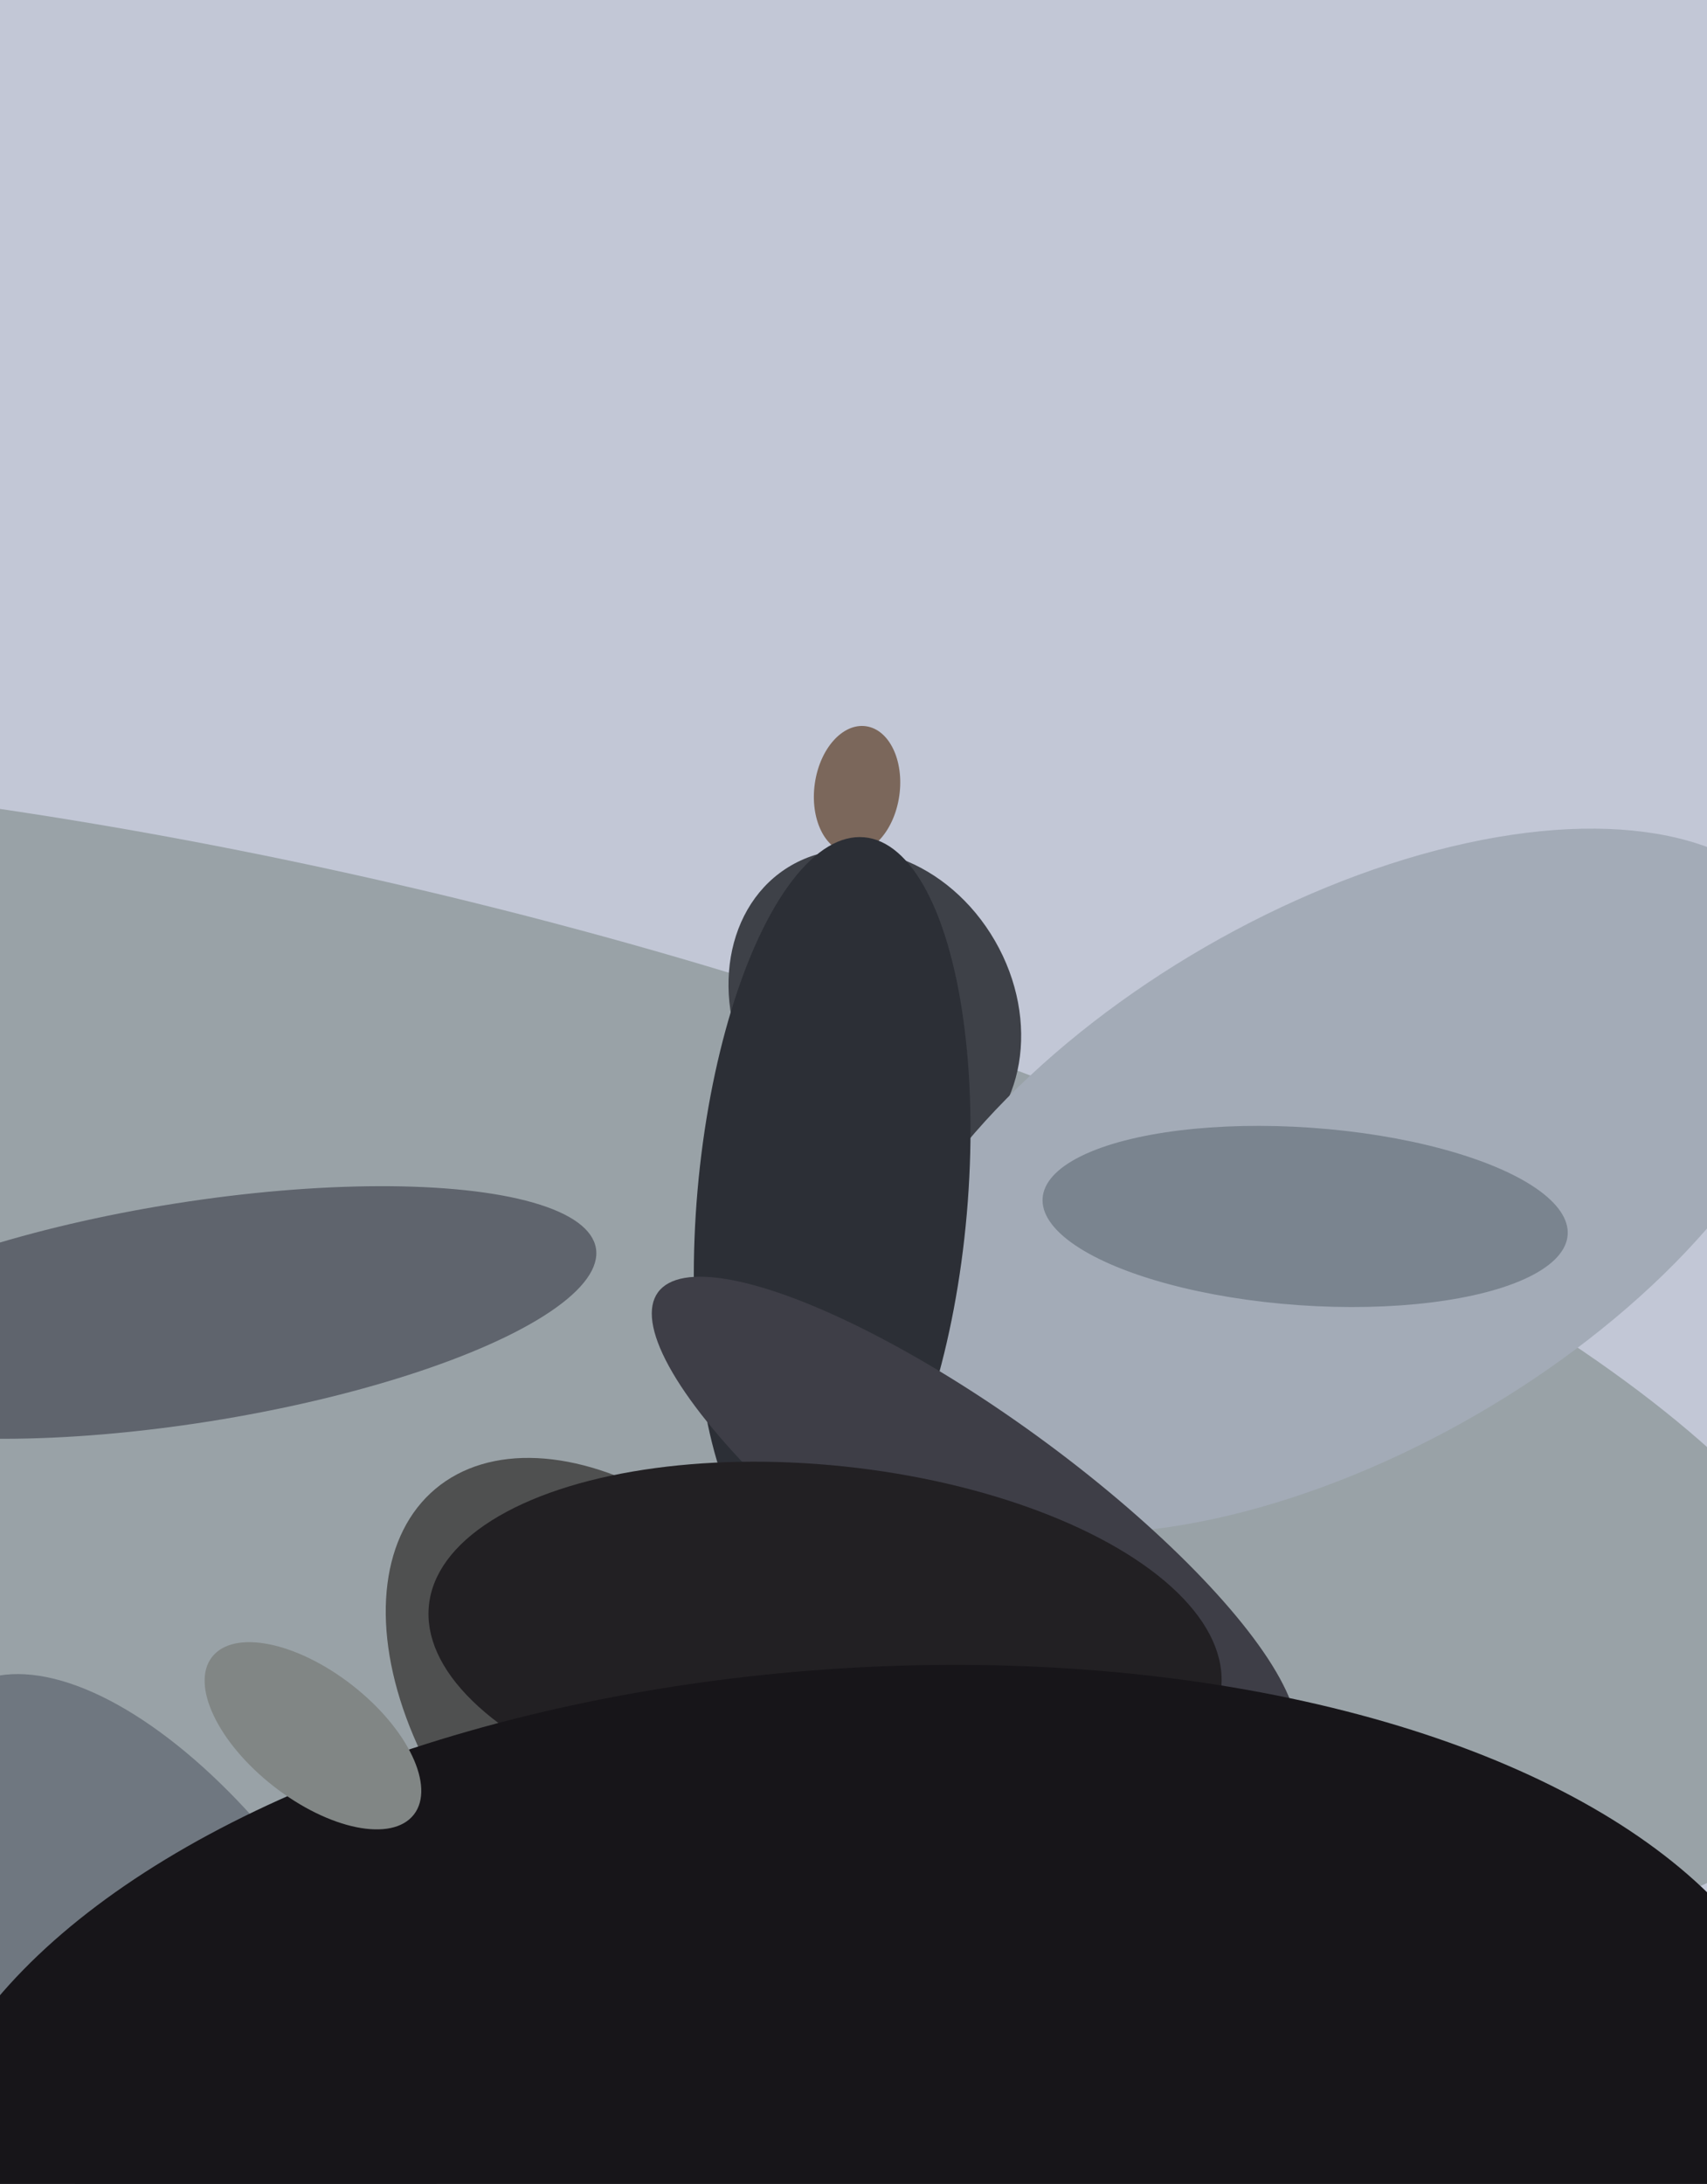 <svg xmlns="http://www.w3.org/2000/svg" width="480px" height="614px">
  <rect width="480" height="614" fill="rgb(194,199,214)"/>
  <ellipse cx="80" cy="385" rx="140" ry="453" transform="rotate(103,80,385)" fill="rgba(153,162,167,1.0)"/>
  <ellipse cx="246" cy="284" rx="47" ry="39" transform="rotate(60,246,284)" fill="rgba(62,65,72,1.0)"/>
  <ellipse cx="241" cy="222" rx="18" ry="12" transform="rotate(98,241,222)" fill="rgba(123,103,91,1.0)"/>
  <ellipse cx="377" cy="332" rx="148" ry="76" transform="rotate(150,377,332)" fill="rgba(163,171,183,1.0)"/>
  <ellipse cx="54" cy="369" rx="31" ry="115" transform="rotate(81,54,369)" fill="rgba(95,100,109,1.0)"/>
  <ellipse cx="234" cy="338" rx="38" ry="103" transform="rotate(5,234,338)" fill="rgba(44,47,54,1.0)"/>
  <ellipse cx="274" cy="428" rx="30" ry="110" transform="rotate(126,274,428)" fill="rgba(62,62,71,1.0)"/>
  <ellipse cx="179" cy="486" rx="88" ry="55" transform="rotate(50,179,486)" fill="rgba(79,80,80,1.0)"/>
  <ellipse cx="367" cy="342" rx="25" ry="74" transform="rotate(94,367,342)" fill="rgba(122,132,143,1.0)"/>
  <ellipse cx="50" cy="567" rx="110" ry="51" transform="rotate(57,50,567)" fill="rgba(111,119,128,1.0)"/>
  <ellipse cx="232" cy="463" rx="51" ry="112" transform="rotate(96,232,463)" fill="rgba(34,32,35,1.0)"/>
  <ellipse cx="242" cy="606" rx="267" ry="137" transform="rotate(176,242,606)" fill="rgba(23,21,25,1.0)"/>
  <ellipse cx="88" cy="488" rx="36" ry="18" transform="rotate(38,88,488)" fill="rgba(129,134,133,1.0)"/>
</svg>